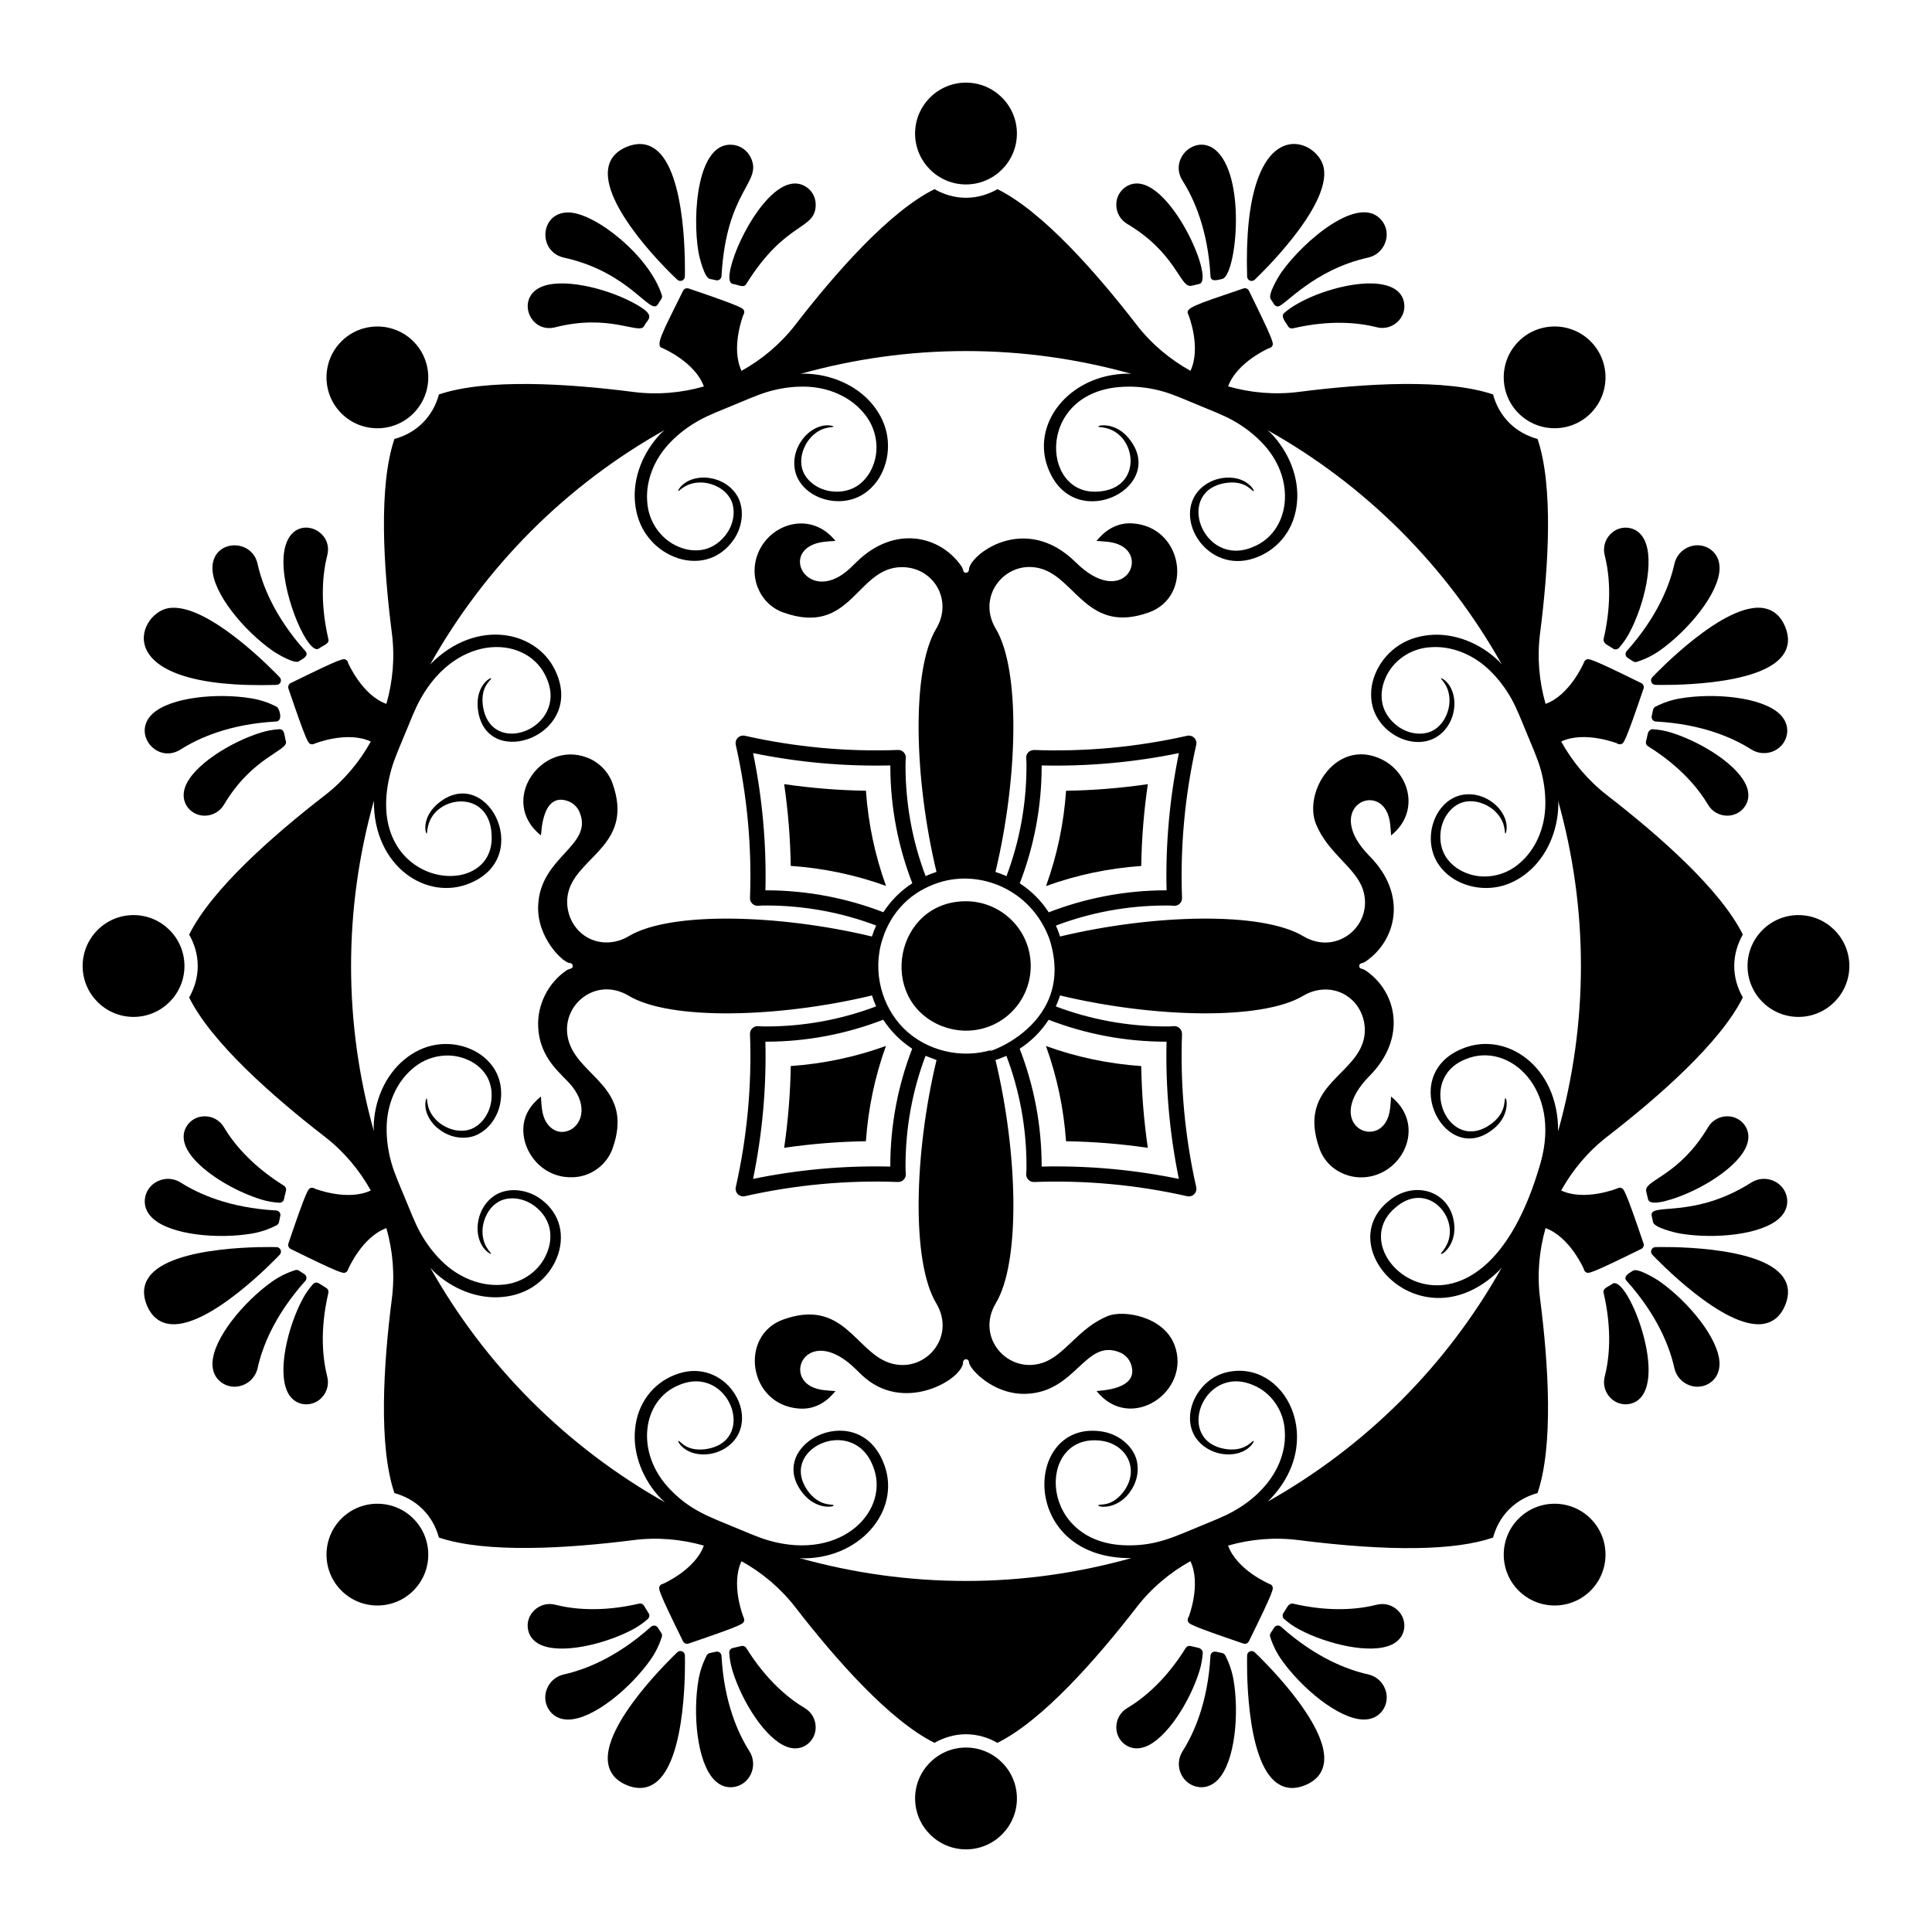<?xml version="1.0" encoding="UTF-8"?>
<!-- Uploaded to: SVG Repo, www.svgrepo.com, Generator: SVG Repo Mixer Tools -->
<svg fill="#000000" width="800px" height="800px" version="1.1" viewBox="144 144 512 512" xmlns="http://www.w3.org/2000/svg">
 <g>
  <path d="m484.32 226.95c-1.09 0.961 0.633 2.684 1.027 3.527 0.27 0.445 0.789 0.656 1.281 0.539 10.098-2.356 17.652-1.457 22.219-0.297 4.078 1.066 8.051-2.484 7.215-6.644-1.93-9.496-24.465-3.582-31.742 2.875z"/>
  <path d="m467.9 217.92c3.637-0.77 6.367-25.676-1.121-33.547-5.301-5.574-13.266 1.449-9.383 7.531 2.996 4.707 6.715 12.91 7.394 25.277 0.098 1.719 2.125 0.945 3.109 0.738z"/>
  <path d="m474.5 217.3c0.016 0.469 0.297 0.887 0.734 1.062 0.445 0.184 0.934 0.082 1.273-0.234 0.824-0.781 20.219-19.215 18.305-29.605-1.523-8.262-21.66-16.098-20.312 28.777z"/>
  <path d="m442.32 193.54c-1.609 1.07-2.543 2.883-2.492 4.848 0.055 2.059 1.137 3.91 2.898 4.953 12.656 7.523 13.914 16.426 16.668 16.426 0.387 0 0.824-0.156 2.418-0.516 4.617-1.02-9.523-32.32-19.492-25.711z"/>
  <path d="m483.64 216.09h-0.004c-0.84 1.191-3.699 5.941-2.902 7.152 0.809 1.086 0.918 1.844 1.77 1.961 0.055 0.004 0.105 0.008 0.16 0.008 1.668 0 9.309-9.715 23.891-12.945 4.453-0.984 6.43-6.277 3.668-9.781-5.848-7.398-20.734 5.348-26.582 13.605z"/>
  <path d="m311.67 575.83c1.438-0.762 2.789-1.703 4.012-2.789 0.43-0.383 0.523-1.027 0.215-1.52l-1.246-2.012c-0.27-0.438-0.797-0.656-1.281-0.535-10.098 2.352-17.66 1.453-22.215 0.297-1.992-0.52-4.062 0.039-5.551 1.457-1.426 1.355-2.047 3.293-1.66 5.188 0.352 1.738 1.477 3.098 3.246 3.938 1.523 0.719 3.496 1.035 5.715 1.035 5.828-0.004 13.348-2.191 18.766-5.059z"/>
  <path d="m334.74 581.94c-0.281-0.211-0.633-0.297-0.973-0.219l-1.664 0.355c-0.348 0.074-0.648 0.297-0.812 0.613-1.066 2.055-1.805 4.242-2.188 6.496-1.535 9.008-0.402 21.68 4.117 26.438 1.266 1.332 2.766 2.019 4.379 2.019 0.227 0 0.453-0.012 0.684-0.039 2.039-0.246 3.797-1.52 4.688-3.406 0.941-1.984 0.801-4.266-0.367-6.106-3-4.699-6.719-12.898-7.398-25.273-0.016-0.348-0.188-0.668-0.465-0.879z"/>
  <path d="m310.09 617.08c1.207 0.5 2.367 0.75 3.465 0.75 1.418 0 2.742-0.418 3.953-1.254 8.695-5.992 8.031-32.746 7.996-33.883-0.016-0.469-0.297-0.887-0.734-1.062-0.438-0.18-0.926-0.09-1.273 0.234-0.824 0.781-20.219 19.215-18.305 29.605 0.477 2.574 2.121 4.461 4.898 5.609z"/>
  <path d="m352.59 606.94c0.738 0.266 1.465 0.398 2.16 0.398 1.047 0 2.031-0.297 2.922-0.883 1.609-1.07 2.543-2.883 2.492-4.848-0.055-2.059-1.137-3.906-2.894-4.949-4.047-2.402-10.02-7.113-15.496-15.918-0.277-0.434-0.789-0.648-1.281-0.531l-2.309 0.531c-0.566 0.125-0.957 0.648-0.926 1.227 0.094 1.629 0.387 3.25 0.867 4.816 2.484 8.098 8.73 18.102 14.465 20.156z"/>
  <path d="m294.54 599.7h0.207c6.555-0.168 16.32-8.324 21.602-15.785h0.004c1.32-1.871 2.344-3.938 3.039-6.137 0.109-0.34 0.055-0.715-0.137-1.012l-0.93-1.434c-0.188-0.293-0.5-0.484-0.84-0.531-0.34-0.035-0.691 0.059-0.953 0.293-9.227 8.262-17.652 11.438-23.094 12.645-2.129 0.469-3.844 1.984-4.582 4.047-0.703 1.969-0.363 4.113 0.914 5.731 1.129 1.43 2.777 2.184 4.769 2.184z"/>
  <path d="m606.94 352.59c-2.055-5.734-12.051-11.973-20.156-14.473-1.547-0.477-3.164-0.766-4.805-0.863-0.582-0.035-1.145 0.543-1.277 1.109l-0.492 2.109c-0.102 0.41 0.023 0.832 0.312 1.121 0.062 0.062 0.133 0.121 0.211 0.168 8.805 5.477 13.512 11.453 15.922 15.504 1.027 1.758 2.891 2.844 4.945 2.894 1.969 0.051 3.781-0.883 4.852-2.492 0.98-1.477 1.148-3.231 0.488-5.078z"/>
  <path d="m591.79 288.86c-2.066 0.734-3.582 2.449-4.055 4.578-1.207 5.445-4.383 13.875-12.641 23.102-0.23 0.258-0.34 0.605-0.293 0.949 0.035 0.258 0.156 0.5 0.34 0.684 0.059 0.059 0.121 0.109 0.191 0.156l1.438 0.93c0.297 0.195 0.668 0.242 1.008 0.137 2.203-0.695 4.269-1.719 6.141-3.043 7.461-5.289 15.617-15.051 15.781-21.609 0.051-2.09-0.707-3.816-2.18-4.977-1.621-1.27-3.762-1.609-5.731-0.906z"/>
  <path d="m617.08 310.07c-1.148-2.777-3.039-4.418-5.602-4.891-10.391-1.91-28.836 17.477-29.613 18.305-0.32 0.34-0.414 0.836-0.234 1.27 0.062 0.148 0.148 0.277 0.258 0.387 0.211 0.211 0.496 0.34 0.809 0.352 1.133 0.031 27.883 0.707 33.879-7.992 1.488-2.156 1.656-4.652 0.504-7.43z"/>
  <path d="m575.91 283.94c-1.895-0.383-3.836 0.238-5.191 1.668-1.418 1.492-1.961 3.566-1.453 5.551 1.16 4.566 2.051 12.125-0.297 22.211-0.09 0.391 0.148 0.875 0.469 1.191 0.082 0.082 0.176 0.156 0.266 0.211l1.809 1.137c0.492 0.312 1.141 0.223 1.527-0.211 1.086-1.227 2.027-2.578 2.789-4.019 3.961-7.484 6.625-18.973 4.019-24.48-0.832-1.773-2.191-2.902-3.938-3.258z"/>
  <path d="m614.2 342.97c1.891-0.895 3.164-2.652 3.406-4.695 0.219-1.875-0.512-3.66-1.977-5.062-4.758-4.519-17.426-5.652-26.438-4.113h-0.004c-2.254 0.391-4.438 1.125-6.488 2.188-0.32 0.164-0.547 0.469-0.621 0.82l-0.355 1.668c-0.07 0.34 0.012 0.695 0.219 0.969 0.031 0.043 0.066 0.082 0.105 0.121 0.207 0.207 0.48 0.332 0.773 0.344 12.375 0.684 20.574 4.398 25.273 7.394 1.84 1.168 4.125 1.309 6.106 0.367z"/>
  <path d="m219.25 461.82 0.543-2.305c0.121-0.5-0.102-1.031-0.527-1.285-8.801-5.477-13.516-11.457-15.918-15.5-1.039-1.773-2.898-2.844-4.953-2.898-1.969-0.051-3.777 0.883-4.844 2.496-0.98 1.477-1.148 3.234-0.488 5.078 0.566 1.586 1.738 3.207 3.309 4.773 4.121 4.121 10.984 7.891 16.848 9.695 1.555 0.477 3.176 0.77 4.809 0.863 0.574 0.039 1.09-0.352 1.223-0.918z"/>
  <path d="m202.49 510.23c1.613 1.27 3.758 1.609 5.723 0.906 2.066-0.734 3.582-2.449 4.059-4.578 1.199-5.445 4.371-13.871 12.641-23.102 0.23-0.258 0.34-0.605 0.293-0.949-0.047-0.348-0.238-0.656-0.535-0.84l-1.43-0.926c-0.297-0.195-0.668-0.246-1.008-0.141-2.207 0.699-4.277 1.723-6.141 3.047-7.457 5.285-15.613 15.043-15.781 21.605-0.047 1.836 0.527 3.383 1.668 4.523 0.16 0.156 0.328 0.309 0.512 0.453z"/>
  <path d="m184.84 492.9c1.004 1.004 2.234 1.645 3.684 1.91 10.387 1.914 28.836-17.477 29.613-18.305 0.32-0.34 0.414-0.836 0.234-1.27-0.184-0.434-0.59-0.719-1.066-0.734-1.133-0.031-27.883-0.707-33.879 7.992-1.484 2.152-1.652 4.652-0.504 7.43 0.5 1.203 1.145 2.199 1.918 2.977z"/>
  <path d="m221.39 514.61c0.742 0.742 1.645 1.23 2.691 1.441 1.895 0.383 3.836-0.238 5.188-1.668 1.418-1.492 1.961-3.566 1.453-5.547-1.16-4.562-2.055-12.113 0.297-22.215 0.113-0.504-0.102-1.016-0.531-1.281l-2.008-1.258c-0.492-0.312-1.137-0.219-1.523 0.211-1.086 1.219-2.023 2.57-2.793 4.019-3.961 7.488-6.621 18.98-4.016 24.484 0.328 0.715 0.75 1.32 1.242 1.812z"/>
  <path d="m191.91 457.4c-1.84-1.176-4.121-1.316-6.106-0.379-1.891 0.895-3.164 2.652-3.406 4.699-0.211 1.812 0.422 3.508 1.832 4.918 0.047 0.047 0.098 0.098 0.148 0.145 4.754 4.516 17.426 5.652 26.438 4.113h0.004c2.254-0.387 4.438-1.129 6.488-2.191 0.32-0.164 0.543-0.465 0.621-0.812l0.355-1.672c0.07-0.34-0.012-0.695-0.219-0.969-0.215-0.266-0.531-0.449-0.883-0.465-12.371-0.68-20.574-4.394-25.273-7.387z"/>
  <path d="m575.91 516.05c1.734-0.352 3.094-1.477 3.934-3.246 4.133-8.75-5.031-30.77-8.492-28.613-1.082 0.836-2.676 1.145-2.383 2.426 2.356 10.098 1.457 17.652 0.297 22.219-0.516 1.969 0.035 4.055 1.449 5.543 1.359 1.434 3.297 2.055 5.195 1.672z"/>
  <path d="m581.72 466.22 0.359 1.672c0.301 1.426 5.676 2.758 7.109 3 9.016 1.535 21.688 0.398 26.441-4.121 1.516-1.441 2.195-3.199 1.977-5.059-0.242-2.043-1.516-3.797-3.406-4.691-1.98-0.941-4.262-0.801-6.102 0.371-15.465 9.844-27.137 5.141-26.379 8.828z"/>
  <path d="m611.48 494.81c2.57-0.473 4.457-2.121 5.606-4.898 1.152-2.773 0.977-5.273-0.5-7.418-5.996-8.695-32.746-8.031-33.883-7.996-1.031 0.035-1.527 1.258-0.832 2.008 0.781 0.824 19.219 20.215 29.609 18.305z"/>
  <path d="m601.61 439.83c-2.059 0.055-3.91 1.137-4.953 2.898-7.523 12.656-16.426 13.914-16.426 16.668 0 0.387 0.16 0.824 0.516 2.418 0.379 1.703 4.387 0.57 6.047 0.059 8.094-2.492 18.102-8.73 20.152-14.469 0.66-1.844 0.496-3.602-0.488-5.086-1.07-1.605-2.883-2.539-4.848-2.488z"/>
  <path d="m591.78 511.14c1.969 0.703 4.113 0.363 5.727-0.914 1.48-1.168 2.227-2.949 2.184-4.977-0.168-6.559-8.324-16.32-15.785-21.602v-0.004c-1.191-0.84-5.941-3.699-7.152-2.902-0.621 0.465-2.844 1.426-1.668 2.719 8.266 9.234 11.438 17.66 12.641 23.102 0.473 2.129 1.988 3.844 4.055 4.578z"/>
  <path d="m219.11 292.9c0 9.785 6.606 24.715 9.363 22.996 1.199-0.918 2.871-1.238 2.551-2.527-2.352-10.098-1.453-17.66-0.297-22.215 2.031-7.812-11.617-12.242-11.617 1.746z"/>
  <path d="m217.3 331.29c-2.055-1.066-4.242-1.805-6.496-2.188-9.008-1.535-21.68-0.402-26.438 4.117-5.481 5.211 1.266 13.367 7.531 9.387 4.699-3 12.898-6.719 25.273-7.398 1.895-0.105 0.93-3.496 0.129-3.918z"/>
  <path d="m188.52 305.19c-8.25 1.52-16.266 21.664 28.777 20.312 1.035-0.035 1.527-1.266 0.832-2.008-0.781-0.82-19.219-20.215-29.609-18.305z"/>
  <path d="m198.39 360.16c2.059-0.055 3.906-1.137 4.949-2.894 7.586-12.773 17.047-14.27 16.445-16.781-0.453-1.25-0.215-3.316-1.762-3.234-1.629 0.094-3.25 0.387-4.816 0.867-8.094 2.496-18.102 8.738-20.152 14.473-1.504 4.199 1.621 7.672 5.336 7.57z"/>
  <path d="m200.3 294.54v0.207c0.168 6.555 8.324 16.32 15.785 21.602v0.004c1.188 0.84 5.926 3.691 7.148 2.902 0.375-0.387 2.941-1.301 1.672-2.727-8.262-9.227-11.438-17.652-12.645-23.094-1.527-6.93-11.961-6.496-11.961 1.105z"/>
  <path d="m462.74 581.98c0.035-0.582-0.543-1.145-1.109-1.277l-2.109-0.492c-0.41-0.102-0.832 0.023-1.121 0.312-0.062 0.062-0.121 0.133-0.168 0.211-5.477 8.805-11.449 13.512-15.504 15.922-1.754 1.027-2.84 2.891-2.894 4.945-0.051 1.969 0.879 3.781 2.492 4.852 1.477 0.977 3.231 1.145 5.078 0.488 5.731-2.055 11.973-12.051 14.473-20.156 0.477-1.551 0.766-3.164 0.863-4.805z"/>
  <path d="m510.23 597.51c1.273-1.617 1.613-3.758 0.91-5.727-0.734-2.066-2.445-3.582-4.578-4.055-5.445-1.207-13.879-4.383-23.102-12.645-0.258-0.23-0.605-0.34-0.949-0.293-0.262 0.035-0.504 0.156-0.684 0.34-0.059 0.059-0.109 0.121-0.156 0.191l-0.93 1.438c-0.195 0.297-0.246 0.668-0.137 1.008 0.695 2.203 1.719 4.269 3.043 6.141 5.289 7.461 15.055 15.617 21.609 15.781 2.09 0.055 3.812-0.707 4.973-2.18z"/>
  <path d="m476.51 581.87c-0.34-0.32-0.836-0.414-1.273-0.234-0.148 0.062-0.273 0.148-0.387 0.258-0.211 0.211-0.34 0.496-0.348 0.809-0.031 1.133-0.707 27.883 7.992 33.879 2.152 1.484 4.652 1.652 7.426 0.5 2.777-1.148 4.418-3.039 4.891-5.602 1.914-10.387-17.473-28.832-18.301-29.609z"/>
  <path d="m516.06 575.91c0.383-1.895-0.238-3.836-1.668-5.188-1.492-1.418-3.566-1.961-5.551-1.453-4.566 1.16-12.125 2.055-22.211-0.297-0.391-0.09-0.875 0.148-1.191 0.469-0.082 0.082-0.156 0.176-0.211 0.266l-1.133 1.809c-0.312 0.492-0.223 1.141 0.211 1.527 1.227 1.086 2.578 2.027 4.019 2.789 7.484 3.961 18.973 6.625 24.48 4.019 1.77-0.836 2.898-2.195 3.254-3.941z"/>
  <path d="m461.72 617.6c1.875 0.219 3.66-0.512 5.062-1.977 4.519-4.758 5.652-17.426 4.113-26.438v-0.004c-0.391-2.254-1.125-4.438-2.188-6.488-0.168-0.32-0.469-0.547-0.82-0.621l-1.664-0.355c-0.34-0.07-0.695 0.012-0.973 0.219-0.039 0.031-0.082 0.066-0.121 0.105-0.207 0.207-0.332 0.48-0.344 0.773-0.684 12.375-4.398 20.574-7.394 25.273-1.172 1.84-1.312 4.125-0.371 6.106 0.898 1.891 2.656 3.164 4.699 3.406z"/>
  <path d="m338.18 219.25c1.492 0.199 2.906 1.156 3.59 0.016 10.465-16.812 18.227-14.16 18.398-20.871 0.051-1.969-0.883-3.777-2.496-4.844-7.328-4.863-16.746 10.555-19.551 19.668-0.504 1.641-1.625 5.637 0.059 6.031z"/>
  <path d="m293.44 212.27c17.613 3.883 22.938 15.547 24.895 12.395 0.633-1.137 1.328-1.598 1.066-2.438-3.281-10.371-17.535-21.738-24.652-21.922-7.672-0.191-8.395 10.383-1.309 11.965z"/>
  <path d="m323.49 218.13c0.34 0.32 0.836 0.414 1.27 0.234 0.434-0.184 0.719-0.59 0.734-1.062 0.031-1.133 0.707-27.883-7.992-33.879-2.152-1.484-4.652-1.652-7.43-0.5-1.207 0.5-2.203 1.141-2.981 1.918-7.676 7.668 8.504 25.852 16.398 33.289z"/>
  <path d="m291.16 230.73c14.395-3.664 22.141 1.965 23.496-0.238 1.008-2.144 3.746-2.754-2.977-6.328-7.488-3.961-18.98-6.621-24.484-4.016-6.41 3.019-2.793 12.312 3.965 10.582z"/>
  <path d="m338.28 182.39c-9.48-1.105-10.871 18.52-9.18 28.414v0.004c0.246 1.438 1.578 6.797 3.004 7.109 1.32 0.191 1.957 0.652 2.641 0.137 0.266-0.215 0.445-0.531 0.465-0.883 1.27-22.98 10.922-24.707 7.769-31.375-0.898-1.891-2.656-3.164-4.699-3.406z"/>
  <path d="m413.49 179.39c0-7.438-6.051-13.492-13.492-13.492s-13.492 6.055-13.492 13.492 6.051 13.488 13.492 13.488c7.438 0 13.492-6.051 13.492-13.488z"/>
  <path d="m634.1 400c0-7.438-6.051-13.492-13.492-13.492-7.441 0-13.492 6.055-13.492 13.492s6.051 13.492 13.492 13.492c7.441 0 13.492-6.055 13.492-13.492z"/>
  <path d="m555.99 230.52c-3.457 0-6.91 1.312-9.539 3.945-5.262 5.262-5.262 13.82 0 19.078 5.258 5.258 13.812 5.262 19.078 0 5.262-5.262 5.262-13.82 0-19.078-2.633-2.629-6.086-3.945-9.539-3.945z"/>
  <path d="m165.9 400c0 7.438 6.051 13.492 13.492 13.492s13.492-6.055 13.492-13.492-6.051-13.492-13.492-13.492c-7.438 0-13.492 6.051-13.492 13.492z"/>
  <path d="m253.55 253.55c5.262-5.262 5.262-13.82 0-19.078-5.262-5.262-13.82-5.262-19.082 0-5.258 5.262-5.258 13.82 0 19.078 5.262 5.262 13.824 5.262 19.082 0z"/>
  <path d="m565.53 565.53c5.262-5.262 5.262-13.82 0-19.078-5.266-5.262-13.82-5.258-19.078 0-5.262 5.262-5.262 13.82 0 19.078 5.258 5.254 13.812 5.262 19.078 0z"/>
  <path d="m539.67 551.48c0.754-2.746 2.133-5.359 4.289-7.516 2.152-2.152 4.762-3.531 7.504-4.285 4.254-12.559 2.922-33.984 0.672-51.527-0.816-6.344-0.258-12.688 1.453-18.684 6.461 2.316 10.117 10.809 10.125 10.766 0.039 0.387 0.273 0.746 0.613 0.934 0.664 0.371 0.969 0.539 14.629-6.188 0.535-0.266 0.789-0.895 0.602-1.449-4.902-14.422-5.238-14.52-5.969-14.727-0.316-0.09-0.672-0.043-0.953 0.129-0.383 0.16-8.805 3.43-14.91 0.555 3.031-5.445 7.125-10.332 12.188-14.254 13.996-10.828 30.082-25.043 35.953-36.898-1.406-2.473-2.273-5.293-2.273-8.336 0-3.043 0.867-5.859 2.273-8.336-5.875-11.855-21.957-26.07-35.953-36.898-5.062-3.918-9.152-8.805-12.184-14.25 6.207-2.926 14.793 0.492 14.766 0.457 0.297 0.246 0.723 0.332 1.094 0.227 0.734-0.207 1.066-0.301 5.969-14.723 0.191-0.566-0.074-1.191-0.602-1.449-13.664-6.731-13.969-6.562-14.633-6.191-0.289 0.16-0.504 0.445-0.582 0.766-0.156 0.383-3.797 8.648-10.148 10.934-1.715-6.004-2.273-12.363-1.457-18.719 2.246-17.535 3.578-38.945-0.668-51.488-2.746-0.754-5.359-2.137-7.512-4.289-2.156-2.156-3.535-4.769-4.289-7.516-12.535-4.238-33.957-2.914-51.516-0.664-6.348 0.805-12.691 0.242-18.684-1.465 2.324-6.449 10.805-10.102 10.762-10.109 0.387-0.039 0.746-0.273 0.934-0.613 0.371-0.664 0.539-0.969-6.188-14.633-0.266-0.535-0.895-0.789-1.449-0.602-12.867 4.375-15.648 5.18-14.598 6.926 0.16 0.383 3.43 8.797 0.559 14.902-5.453-3.027-10.34-7.117-14.258-12.176-10.812-14-25.016-30.09-36.891-35.961-2.477 1.406-5.297 2.277-8.344 2.277s-5.867-0.871-8.344-2.277c-11.875 5.867-26.078 21.961-36.891 35.961-3.918 5.062-8.805 9.156-14.25 12.184-2.93-6.207 0.492-14.797 0.457-14.77 0.246-0.301 0.332-0.723 0.227-1.094-0.207-0.73-0.301-1.062-14.719-5.969-0.438-0.148-0.91-0.027-1.223 0.285-0.09 0.09-0.168 0.195-0.227 0.316-5.391 10.945-7.594 14.68-5.43 15.219 0.387 0.156 8.656 3.805 10.938 10.152-6 1.715-12.348 2.273-18.684 1.453-17.559-2.254-38.984-3.582-51.52 0.66-0.754 2.75-2.137 5.363-4.293 7.519s-4.766 3.535-7.512 4.289c-4.246 12.543-2.914 33.953-0.668 51.488 0.816 6.356 0.258 12.711-1.457 18.715-6.461-2.32-10.109-10.809-10.117-10.766-0.039-0.387-0.273-0.746-0.613-0.934-0.664-0.371-0.965-0.539-14.629 6.188-0.531 0.262-0.793 0.879-0.602 1.449 4.906 14.426 5.238 14.523 5.965 14.73 0.32 0.09 0.672 0.043 0.957-0.129 0.383-0.16 8.805-3.43 14.906-0.559-3.027 5.449-7.121 10.336-12.184 14.254-13.992 10.832-30.078 25.051-35.949 36.906 1.402 2.473 2.269 5.289 2.269 8.332 0 3.043-0.867 5.859-2.273 8.332 5.871 11.855 21.957 26.07 35.949 36.902 5.062 3.922 9.156 8.805 12.188 14.25-6.211 2.93-14.797-0.492-14.77-0.457-0.301-0.246-0.723-0.332-1.098-0.227-0.73 0.207-1.062 0.301-5.969 14.719-0.148 0.438-0.027 0.91 0.285 1.223 0.09 0.094 0.195 0.168 0.312 0.227 13.668 6.734 13.973 6.562 14.633 6.195 0.289-0.164 0.504-0.445 0.586-0.766 0.156-0.387 3.805-8.652 10.152-10.938 1.711 5.996 2.269 12.34 1.453 18.684-2.246 17.543-3.578 38.969 0.676 51.527 2.742 0.754 5.352 2.133 7.504 4.285s3.527 4.754 4.285 7.496c12.531 4.219 33.961 2.91 51.527 0.684 6.34-0.816 12.684-0.258 18.68 1.453-2.32 6.461-10.812 10.113-10.766 10.121-0.387 0.039-0.746 0.273-0.934 0.613-0.371 0.664-0.539 0.965 6.188 14.629 0.203 0.418 0.625 0.664 1.066 0.664 0.129 0 0.258-0.02 0.383-0.062 14.426-4.906 14.523-5.238 14.73-5.965 0.09-0.32 0.043-0.672-0.129-0.957-0.16-0.383-3.43-8.809-0.555-14.91 5.445 3.031 10.332 7.121 14.254 12.184 10.828 13.996 25.043 30.082 36.898 35.953 2.473-1.406 5.293-2.273 8.336-2.273s5.863 0.867 8.336 2.273c11.859-5.871 26.074-21.957 36.902-35.953 3.918-5.062 8.801-9.156 14.246-12.188 2.93 6.207-0.488 14.797-0.453 14.77-0.246 0.301-0.332 0.723-0.227 1.094 0.207 0.734 0.301 1.066 14.723 5.973 0.566 0.191 1.188-0.074 1.449-0.602 6.731-13.664 6.562-13.969 6.191-14.633-0.16-0.289-0.445-0.504-0.766-0.582-0.383-0.156-8.656-3.801-10.938-10.152 5.996-1.711 12.344-2.269 18.691-1.449 24.207 3.059 41.398 2.797 51.516-0.668zm-59.695-9.547c16.105-15.801 4.527-38.156-11.156-34.199-7.426 1.918-11.836 10.949-8.109 17.012 3.453 5.356 10.957 5.871 14.305 2.836 1.078-0.922 1.309-1.676 1.254-1.703-0.387-0.328-1.941 2.719-6.965 2.195-14.359-1.727-6.602-22.844 6.856-16.977 4.508 1.836 8.012 6.469 8.316 11.992 0.578 7.356-3.598 15.832-13.703 21.473-2.785 1.551-5.996 2.723-9.207 4.086-5.949 2.406-10.973 5.016-18.734 4.883-23.668-0.191-24.09-28.992-7.867-27.801 7.348 0.402 11.504 7.59 6.586 13.844-3.309 4.082-6.426 2.801-6.477 3.371-0.137 0.391 3.992 1.211 7.508-2.473 1.781-1.945 3.57-5.262 2.691-9.332-0.961-4.031-5.098-7.438-10.09-7.887-19.98-2.141-21.031 33.902 8.625 33.664-14.262 3.988-28.922 6.051-43.809 6.051-15.133 0-29.938-2.098-44.125-6.066 0.457 0.008 0.91 0.086 1.371 0.074 15.461-0.219 26.012-13.543 20.742-25.688-7.238-17.191-32.449-3.793-20.574 9.184 3.461 3.629 7.652 2.867 7.508 2.473-0.039-0.488-3.324 0.516-6.477-3.371-8.91-11.34 11.48-20.852 16.852-7.156 4.828 11.461-7.801 25.438-27.469 19.855-3.066-0.875-6.168-2.312-9.398-3.621-5.906-2.504-11.309-4.215-16.699-9.797-9.629-9.781-7.547-23.82 2.109-27.754 13.469-5.871 21.273 15.242 6.852 16.977-5.246 0.547-6.519-2.57-6.965-2.195-0.051 0.023 0.176 0.777 1.254 1.703 3.328 3.016 10.828 2.551 14.305-2.836 4.981-8.102-4.398-21.297-16.555-16.348-5.641 2.227-9.824 7.473-10.441 14.422-0.633 6.535 2.113 13.438 6.945 18.406 0.312 0.328 0.684 0.594 1.008 0.906-12.836-7.231-24.789-16.219-35.492-26.926-10.57-10.57-19.488-22.402-26.734-35.281 0.262 0.27 0.48 0.578 0.75 0.836 4.969 4.832 11.871 7.578 18.406 6.945 3.254-0.289 6.41-1.398 8.941-3.309 2.523-1.883 4.398-4.394 5.481-7.133 1.109-2.727 1.348-5.738 0.664-8.445-0.711-2.75-2.359-4.984-4.297-6.551-3.848-3.215-9.18-3.731-12.711-1.559-3.5 2.258-4.578 5.867-4.695 8.5-0.062 2.742 0.918 4.766 1.859 5.805 0.922 1.078 1.676 1.309 1.703 1.254 0.117-0.141-0.477-0.566-1.129-1.672-0.676-1.07-1.316-2.91-1.066-5.293 0.273-2.301 1.508-5.316 4.312-6.894 2.781-1.523 7.047-1 10.133 1.766 1.543 1.332 2.785 3.184 3.254 5.277 0.469 2.125 0.238 4.504-0.727 6.707-1.836 4.508-6.469 8.012-11.988 8.316-5.523 0.434-11.379-1.895-15.762-6.207-2.207-2.129-4.156-4.711-5.711-7.492-1.551-2.785-2.723-5.996-4.086-9.207-1.309-3.234-2.746-6.336-3.621-9.398-0.867-3.062-1.312-6.269-1.262-9.336 0.051-6.148 2.543-11.938 6.758-15.535 4.121-3.688 9.875-4.484 14.359-2.598 2.238 0.879 4.086 2.398 5.258 4.231 1.145 1.812 1.578 4 1.426 6.031-0.227 4.137-2.875 7.519-5.918 8.41-3.102 0.867-6.106-0.395-7.926-1.824-1.859-1.508-2.711-3.262-2.988-4.496-0.32-1.242-0.203-1.965-0.383-1.98-0.055-0.02-0.426 0.676-0.316 2.09 0.066 1.402 0.805 3.527 2.789 5.418 1.945 1.781 5.262 3.57 9.332 2.691 4.031-0.961 7.438-5.102 7.887-10.09 0.266-2.477-0.148-5.223-1.59-7.672-1.43-2.398-3.727-4.359-6.441-5.504-2.703-1.176-5.805-1.625-8.922-1.172-3.141 0.441-6.156 1.887-8.66 3.984-5.07 4.176-8.008 10.996-8.105 17.926-0.008 0.352 0.055 0.703 0.055 1.055-3.981-14.254-6.043-28.918-6.043-43.801s2.062-29.539 6.047-43.801c-0.141 17.508 14.156 26.77 25.629 21.785 17.18-7.234 3.793-32.445-9.184-20.574-1.984 1.895-2.719 4.019-2.789 5.418-0.113 1.414 0.262 2.109 0.316 2.09 0.184-0.016 0.062-0.738 0.383-1.98 1.855-8.234 16.172-9.93 16.832 2.09 1.371 18.668-35.512 14.414-26.539-17.207 0.875-3.066 2.312-6.164 3.621-9.398 1.359-3.211 2.535-6.422 4.086-9.207 9.961-17.852 28.797-16.844 33.465-5.383 5.789 13.273-15.234 21.418-16.977 6.852-0.547-5.238 2.57-6.519 2.195-6.965-0.023-0.051-0.777 0.176-1.703 1.254-0.941 1.039-1.922 3.062-1.859 5.805 0.789 17.863 27.98 8.984 21.043-8.055-4.594-11.641-21.281-15.219-33.605-2.637 7.231-12.871 16.16-24.723 26.754-35.344 10.59-10.59 22.449-19.523 35.355-26.766-0.277 0.273-0.602 0.5-0.875 0.785-4.832 4.969-7.578 11.871-6.945 18.406 0.289 3.254 1.398 6.41 3.309 8.941 1.883 2.523 4.394 4.398 7.133 5.481 2.727 1.113 5.738 1.348 8.445 0.664 2.75-0.711 4.984-2.359 6.551-4.297 3.215-3.848 3.731-9.184 1.559-12.711-2.258-3.5-5.867-4.578-8.5-4.695-2.742-0.062-4.766 0.918-5.805 1.859-1.078 0.922-1.309 1.676-1.254 1.703 0.141 0.117 0.566-0.477 1.672-1.129 1.07-0.676 2.91-1.316 5.293-1.066 2.301 0.277 5.316 1.508 6.894 4.316 1.523 2.781 1 7.047-1.766 10.133-1.332 1.543-3.184 2.785-5.277 3.254-2.125 0.469-4.504 0.238-6.707-0.727-4.508-1.836-8.012-6.469-8.316-11.992-0.438-5.523 1.895-11.379 6.207-15.762 2.129-2.207 4.715-4.16 7.492-5.711 2.785-1.551 5.996-2.723 9.207-4.086 3.234-1.309 6.332-2.746 9.398-3.621 3.062-0.867 6.269-1.312 9.336-1.258 6.148 0.051 11.938 2.543 15.535 6.758 3.688 4.121 4.484 9.875 2.598 14.359-0.879 2.238-2.398 4.086-4.231 5.258-1.812 1.145-4 1.578-6.031 1.426-4.137-0.227-7.519-2.875-8.41-5.918-0.867-3.102 0.395-6.106 1.824-7.926 1.508-1.859 3.262-2.711 4.496-2.988 1.242-0.32 1.965-0.203 1.98-0.383 0.02-0.055-0.676-0.426-2.09-0.316-1.402 0.07-3.527 0.805-5.418 2.789-1.781 1.945-3.57 5.262-2.691 9.332 1.645 6.894 11.133 10.203 17.762 6.297 2.398-1.43 4.359-3.727 5.504-6.441 1.172-2.703 1.625-5.805 1.172-8.918-0.441-3.141-1.887-6.156-3.984-8.664-4.176-5.066-10.996-8.008-17.926-8.105-0.375-0.008-0.746 0.055-1.121 0.059 14.238-3.988 28.922-6.051 43.871-6.051 14.953 0 29.633 2.062 43.871 6.051-0.371-0.004-0.742-0.066-1.117-0.059-15.461 0.219-26.012 13.547-20.742 25.684 7.227 17.176 32.461 3.805 20.574-9.18-3.469-3.633-7.644-2.863-7.508-2.473 0.016 0.18 0.738 0.062 1.98 0.383 8.348 1.875 9.836 16.176-2.09 16.832-15.434 1.133-16.488-27.609 7.871-27.801 3.066-0.055 6.273 0.391 9.336 1.262 3.066 0.875 6.164 2.312 9.398 3.621 3.211 1.363 6.422 2.535 9.207 4.086 2.781 1.551 5.363 3.504 7.492 5.711 9.629 9.785 7.547 23.816-2.109 27.754-13.484 5.879-21.238-15.254-6.852-16.977 5.238-0.547 6.523 2.566 6.965 2.195 0.051-0.027-0.176-0.781-1.254-1.703-3.332-3.016-10.828-2.551-14.305 2.836-4.988 8.113 4.426 21.289 16.555 16.348 2.738-1.082 5.254-2.957 7.133-5.481 1.91-2.531 3.019-5.688 3.309-8.941 0.633-6.535-2.113-13.438-6.945-18.41-0.273-0.285-0.598-0.516-0.883-0.789 12.91 7.242 24.77 16.176 35.363 26.77 10.598 10.621 19.523 22.477 26.754 35.344-0.27-0.277-0.492-0.594-0.773-0.859-4.969-4.832-11.871-7.578-18.406-6.945-3.254 0.289-6.41 1.398-8.941 3.309-2.523 1.883-4.398 4.394-5.481 7.133-1.109 2.731-1.348 5.738-0.664 8.445 1.918 7.426 10.949 11.832 17.012 8.109 3.5-2.258 4.578-5.867 4.695-8.5 0.062-2.742-0.918-4.766-1.859-5.805-0.922-1.078-1.676-1.309-1.703-1.254-0.117 0.141 0.477 0.566 1.129 1.672 0.676 1.07 1.316 2.91 1.066 5.293-0.277 2.301-1.508 5.316-4.316 6.894-2.781 1.523-7.047 1-10.133-1.766-1.543-1.332-2.785-3.184-3.254-5.273-0.469-2.125-0.238-4.504 0.727-6.711 1.836-4.508 6.469-8.012 11.992-8.316 5.523-0.434 11.379 1.895 15.762 6.207 2.207 2.129 4.16 4.711 5.711 7.492 1.551 2.785 2.723 5.996 4.086 9.207 1.309 3.234 2.746 6.336 3.621 9.398 0.867 3.062 1.312 6.269 1.258 9.336-0.051 6.148-2.543 11.938-6.758 15.535-4.121 3.688-9.875 4.484-14.359 2.594-2.238-0.879-4.086-2.398-5.258-4.231-1.145-1.812-1.578-4-1.426-6.031 0.227-4.137 2.875-7.519 5.918-8.41 3.102-0.867 6.106 0.395 7.926 1.824 1.859 1.508 2.711 3.262 2.988 4.496 0.32 1.242 0.203 1.965 0.383 1.98 0.055 0.02 0.426-0.676 0.316-2.09-0.07-1.402-0.805-3.527-2.789-5.418-1.945-1.781-5.262-3.57-9.332-2.691-6.875 1.641-10.207 11.121-6.297 17.762 1.43 2.398 3.727 4.359 6.441 5.504 2.703 1.172 5.805 1.625 8.918 1.168 3.141-0.441 6.156-1.887 8.66-3.984 5.07-4.176 8.008-10.996 8.105-17.926 0.008-0.355-0.055-0.711-0.059-1.066 3.992 14.266 6.055 28.93 6.055 43.816 0 14.887-2.062 29.551-6.051 43.816 0.141-17.379-14.012-26.844-25.629-21.805-17.203 7.25-3.789 32.438 9.184 20.574 3.641-3.473 2.867-7.644 2.473-7.508-0.488 0.043 0.516 3.324-3.371 6.477-11.57 9.094-20.598-11.582-7.156-16.852 11.461-4.824 25.43 7.805 19.855 27.469-15.965 55.926-54.219 25.453-38.641 12.004 8.797-7.883 17.973 3.164 13.379 10.422-0.652 1.105-1.246 1.531-1.129 1.672 0.195 0.387 3.68-1.996 3.562-7.059-0.414-9.418-10.406-12.789-17.406-6.941-15.473 12.473 8.852 38.266 29.195 18.496 0.273-0.262 0.496-0.578 0.758-0.848-7.242 12.883-16.168 24.719-26.738 35.289-10.59 10.57-22.418 19.488-35.27 26.73z"/>
  <path d="m386.51 620.61c0 7.438 6.051 13.492 13.492 13.492s13.492-6.055 13.492-13.492-6.051-13.492-13.492-13.492-13.492 6.051-13.492 13.492z"/>
  <path d="m253.55 565.53c5.262-5.262 5.262-13.82 0-19.078-2.629-2.629-6.086-3.945-9.539-3.945-3.457 0-6.91 1.316-9.539 3.945-5.258 5.262-5.258 13.82 0 19.078 5.262 5.262 13.824 5.262 19.078 0z"/>
  <path d="m421.21 378.81c8.09-2.926 16.574-4.715 25.23-5.32 0.109-7.203 0.695-14.492 1.746-21.676-7.176 1.047-14.461 1.637-21.664 1.746-0.602 8.676-2.387 17.164-5.312 25.25z"/>
  <path d="m351.81 448.18c7.172-1.047 14.457-1.633 21.664-1.742 0.602-8.684 2.387-17.172 5.309-25.25-8.082 2.926-16.562 4.719-25.227 5.324-0.109 7.203-0.699 14.488-1.746 21.668z"/>
  <path d="m426.51 446.44c7.203 0.109 14.492 0.695 21.676 1.746-1.047-7.176-1.637-14.461-1.746-21.664-8.68-0.602-17.168-2.387-25.25-5.312 2.922 8.09 4.711 16.57 5.32 25.23z"/>
  <path d="m373.48 353.55c-7.203-0.109-14.488-0.695-21.668-1.746 1.047 7.172 1.633 14.457 1.742 21.664 8.684 0.602 17.172 2.387 25.25 5.309-2.926-8.082-4.715-16.559-5.324-25.227z"/>
  <path d="m512.65 434.6c-0.137 2.023-0.191 4.031-0.91 5.789-3.332 8.211-17.098 1.164-4.746-11.316 9.836-9.953 7.273-22.141-1.043-27.855-0.93-0.652-1.734-0.336-1.734-1.219 0-0.898 0.824-0.566 1.727-1.211 8.02-5.504 11.195-17.594 1.051-27.859-12.25-12.379 1.398-19.602 4.746-11.316 0.711 1.746 0.77 3.703 0.91 5.789 7.793-6.223 4.93-16.656-2.613-20.223-11.898-5.633-20.777 8.707-17.262 17.27 3.16 7.672 10.375 11.391 12.355 17.125 3.211 9.316-6.695 17.953-15.754 12.527-10.977-6.59-39.719-5.848-64.449 0.082-0.199-0.562-0.395-1.297-1.102-2.875 0-0.004 0-0.008-0.004-0.012 9.16-3.473 18.961-5.309 29.047-5.324 0.723-0.008 1.426-0.004 2.164 0.07 0.566 0.066 1.156-0.137 1.582-0.535 0.43-0.398 0.66-0.961 0.637-1.543-0.516-13.566 0.75-27.219 3.762-40.57 0.156-0.672-0.051-1.379-0.539-1.867-0.488-0.488-1.188-0.684-1.867-0.539-13.348 3.012-27.02 4.269-40.57 3.766-0.559 0.02-1.148 0.211-1.547 0.637-0.398 0.426-0.59 1.004-0.535 1.586 0.078 0.734 0.074 1.426 0.074 2.156-0.02 10.105-1.848 19.91-5.309 29.059-0.953-0.43-1.922-0.809-2.914-1.117 5.934-24.734 6.676-53.473 0.086-64.449-5.43-9.07 3.227-18.961 12.527-15.754 8.801 3.043 12.191 17.109 28.023 11.434 11.855-4.238 9.172-22.578-4.16-23.59-4.488-0.359-7.668 2.113-9.688 4.637 2.023 0.137 4.031 0.191 5.789 0.91 8.336 3.383 1.055 16.988-11.316 4.746-13.578-13.418-28.293-1.816-28.293 2 0 0.43-0.348 0.777-0.781 0.777-0.898 0-0.566-0.824-1.211-1.727-5.539-8.066-17.695-11.098-27.859-1.051-0.902 0.891-1.828 1.812-2.852 2.621-9.562 7.519-16.699-4.039-8.461-7.371 1.746-0.711 3.703-0.77 5.789-0.91-6.223-7.793-16.656-4.93-20.223 2.613-3.086 6.516 0.023 14.07 6.371 16.344 18.176 6.5 19.379-12.004 31.465-12.004 8.406 0 13.617 8.766 9.086 16.32-6.59 10.977-5.848 39.719 0.082 64.449-0.98 0.305-1.938 0.684-2.883 1.105-3.473-9.16-5.305-18.961-5.324-29.047 0.008-0.727-0.004-1.426 0.07-2.16 0.074-0.59-0.137-1.156-0.535-1.582-0.398-0.43-0.961-0.66-1.543-0.637-13.555 0.516-27.203-0.754-40.57-3.762-0.672-0.152-1.379 0.051-1.867 0.539-0.383 0.383-0.59 0.895-0.59 1.422 0 0.148 0.016 0.297 0.051 0.441 3.012 13.359 4.281 27.02 3.766 40.566-0.008 0.629 0.207 1.145 0.633 1.543 0.426 0.398 1 0.594 1.578 0.539 0.734-0.07 1.434-0.07 2.164-0.07 10.105 0.016 19.91 1.844 29.059 5.305 0 0.004 0 0.008-0.004 0.012-0.422 0.941-0.797 1.902-1.105 2.879-0.004 0.008-0.008 0.016-0.008 0.023-24.73-5.93-53.473-6.676-64.449-0.086-3.484 2.094-7.703 2.215-11.004 0.316-4.621-2.66-6.312-8.309-4.754-12.84 3.066-8.879 17.121-12.168 11.438-28.023-1.098-3.066-3.609-5.606-6.715-6.785-12.219-4.676-23.559 11.574-12.238 20.633 0.156-0.387 0.18-11.758 7.297-9.047 1.34 0.512 2.422 1.582 2.969 2.941 3.668 8.922-10.477 11.652-10.992 24.672-0.406 8.562 6.648 15.25 8.383 15.25 0.43 0 0.777 0.348 0.777 0.781 0 0.879-0.82 0.574-1.723 1.211-4.75 3.258-7.691 8.977-7.438 14.82 0.348 8.781 6.441 12.645 9.008 15.895 4.293 5.441 2.402 10.426-0.98 11.723-3.019 1.148-5.43-0.891-6.391-3.262-0.621-1.52-0.734-3.195-0.836-4.672l-0.074-1.117c-2.519 2.016-4.988 5.106-4.637 9.688 0.34 4.477 3.188 8.609 7.25 10.527 2.996 1.418 6.594 1.578 9.625 0.422 3.109-1.188 5.621-3.723 6.719-6.789 5.738-15.957-8.281-18.895-11.434-28.023-3.184-9.277 6.606-18.008 15.754-12.527 10.977 6.59 39.719 5.848 64.453-0.086 0.004 0.02 0.016 0.035 0.02 0.055 0.301 0.957 0.668 1.891 1.078 2.816 0.004 0.008 0.004 0.016 0.008 0.02-9.16 3.473-18.965 5.309-29.051 5.324-0.727-0.008-1.426 0.004-2.16-0.07-0.59-0.074-1.156 0.137-1.582 0.535-0.43 0.398-0.66 0.961-0.637 1.543 0.516 13.555-0.754 27.203-3.762 40.57-0.152 0.672 0.051 1.379 0.539 1.867 0.383 0.383 0.895 0.59 1.422 0.59 0.148 0 0.297-0.016 0.441-0.051 13.359-3.012 27.02-4.281 40.566-3.766 0.629 0.008 1.145-0.207 1.543-0.633 0.398-0.426 0.594-1 0.539-1.578-0.07-0.734-0.07-1.434-0.07-2.164 0.016-10.105 1.844-19.91 5.305-29.059 0.727 0.281 2.516 0.977 2.91 1.117-5.93 24.73-6.676 53.473-0.086 64.449 5.481 9.125-3.254 18.949-12.523 15.758-8.879-3.066-12.168-17.125-28.023-11.438-11.742 4.211-9.281 22.57 4.16 23.59 4.543 0.355 7.668-2.113 9.688-4.637-2.031-0.137-4.016-0.191-5.785-0.91-8.305-3.359-1.07-17.027 11.309-4.754 0.801 0.793 1.637 1.617 2.508 2.336 10.961 9.039 25.789 0.012 25.789-4.328 0-0.43 0.348-0.777 0.781-0.777 0.434 0 0.781 0.348 0.781 0.777 0 1.668 6.445 8.766 15.25 8.383 13.18-0.523 15.547-14.707 24.676-10.992 1.355 0.547 2.43 1.629 2.941 2.965 2.703 7.117-8.66 7.141-9.051 7.301 9.012 11.258 25.32 0.016 20.637-12.238-2.906-7.609-13.543-9.332-17.688-7.641-7.805 3.219-11.262 10.328-17.125 12.355-9.273 3.184-17.977-6.656-12.527-15.754 6.59-10.977 5.848-39.719-0.086-64.453 0.98-0.305 1.941-0.684 2.891-1.105 3.473 9.16 5.309 18.965 5.324 29.051 0.008 0.723 0.004 1.426-0.07 2.164-0.066 0.566 0.137 1.156 0.535 1.582 0.398 0.43 0.961 0.66 1.543 0.637 13.566-0.516 27.219 0.75 40.57 3.762 0.672 0.156 1.379-0.051 1.867-0.539 0.488-0.488 0.684-1.188 0.539-1.867-3.012-13.348-4.269-27.02-3.766-40.57-0.02-0.559-0.211-1.148-0.637-1.547-0.426-0.398-1.004-0.59-1.586-0.535-0.734 0.078-1.426 0.074-2.156 0.074-10.105-0.02-19.914-1.848-29.062-5.309 0.43-0.953 0.809-1.922 1.117-2.91 24.73 5.934 53.473 6.676 64.449 0.086 3.488-2.09 7.703-2.211 11.004-0.316 0.777 0.453 1.496 1 2.137 1.625 2.894 2.863 3.941 7.375 2.613 11.223-3.16 9.148-17.199 11.941-11.434 28.023 2.277 6.371 9.848 9.445 16.344 6.371 7.34-3.465 10.605-13.816 2.613-20.215zm-165.52-54.656h-0.285c0.293-12.176-0.801-24.371-3.266-36.367 12.008 2.465 24.215 3.562 36.367 3.266 0 0.094 0.012 0.211 0 0.289 0.02 10.762 2.055 21.195 5.824 30.941-1.5 0.973-2.922 2.109-4.234 3.422-0.008 0.008-0.016 0.012-0.023 0.02-0.02 0.02-0.035 0.039-0.055 0.059-0.633 0.637-1.227 1.297-1.777 1.98-0.027 0.031-0.047 0.066-0.07 0.098-0.543 0.676-1.047 1.371-1.512 2.086 0 0-0.004 0.004-0.004 0.008-9.746-3.754-20.184-5.781-30.965-5.801zm32.809 72.926v0.285c-12.176-0.293-24.371 0.801-36.367 3.266 2.465-12.008 3.562-24.215 3.266-36.363 0.094 0 0.211-0.012 0.289 0 10.762-0.02 21.195-2.055 30.945-5.824 0.004 0.004 0.004 0.008 0.008 0.012 0.449 0.688 0.938 1.359 1.457 2.012 0.047 0.062 0.09 0.129 0.137 0.188 0.496 0.613 1.039 1.207 1.598 1.781 0.082 0.086 0.152 0.18 0.238 0.266 0.102 0.102 0.215 0.188 0.32 0.289 2.141 2.066 3.519 2.832 3.91 3.137-3.758 9.73-5.785 20.168-5.801 30.953zm27.156-30.727v-0.004c-8.207 2.625-17.637 0.363-23.617-5.621-5.703-5.703-8.406-14.914-5.621-23.621h-0.004c0.004-0.02 0.016-0.035 0.02-0.055 2.402-7.441 7.68-12.613 14.961-14.961 0.02-0.004 0.035-0.012 0.051-0.02h0.008v0.004c10.754-3.438 24.371 1.73 29.242 15.035h-0.004c7.84 24.52-21.43 31.609-15.035 29.242zm45.766-2.086h0.285c-0.281 12.152 0.805 24.371 3.266 36.367-11.996-2.465-24.203-3.562-36.363-3.266 0-0.09-0.027-0.133 0-0.293-0.02-10.762-2.055-21.195-5.824-30.941 3.031-1.969 5.629-4.519 7.68-7.672 9.738 3.758 20.176 5.785 30.957 5.805zm-30.941-34.285c-0.977-1.508-2.117-2.938-3.438-4.254-1.312-1.312-2.738-2.449-4.234-3.426 3.758-9.734 5.785-20.172 5.805-30.957v-0.285c12.152 0.281 24.371-0.805 36.367-3.269-2.465 11.996-3.562 24.203-3.266 36.363-0.09 0-0.133 0.027-0.293 0-10.762 0.023-21.195 2.059-30.941 5.828z"/>
  <path d="m400 382.84c-18.883 0-23.664 26.102-6.465 33.062 0.09 0.035 0.188 0.047 0.277 0.082 5.106 1.965 10.961 1.43 15.633-1.652 4.75-3.133 7.711-8.457 7.711-14.332-0.004-9.664-7.902-17.16-17.156-17.16z"/>
 </g>
</svg>